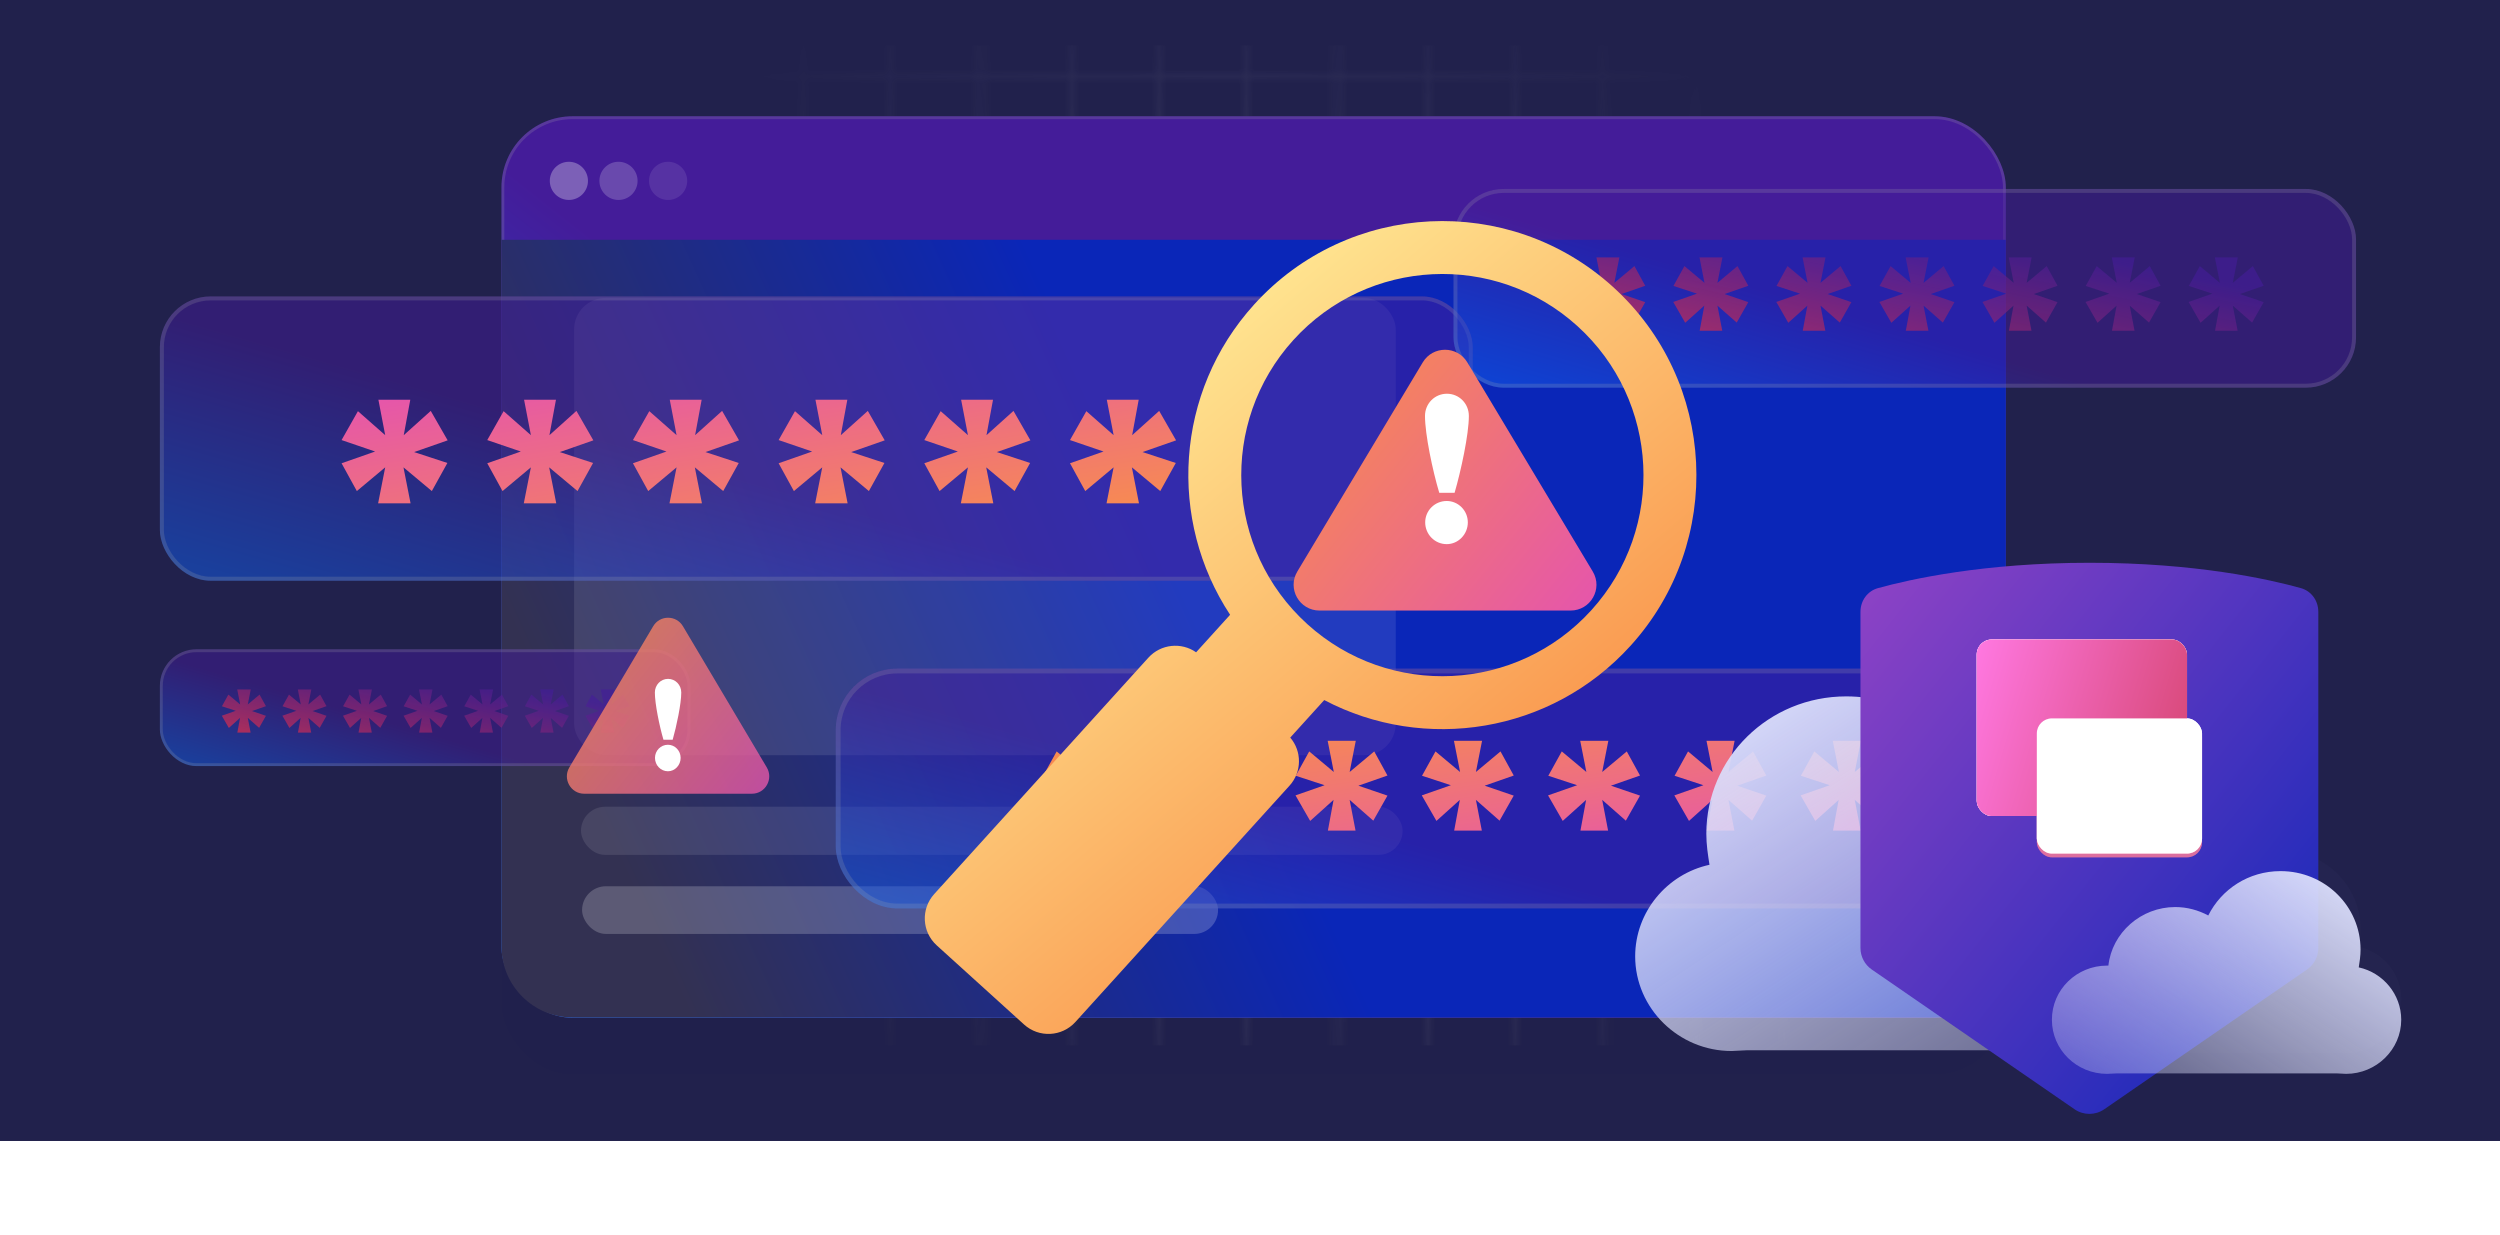 <svg width="344" height="170" viewBox="0 0 344 170" fill="none" xmlns="http://www.w3.org/2000/svg">
<rect width="344" height="157" fill="#21214C"/>
<g opacity="0.2">
<mask id="mask0_3977_53802" style="mask-type:alpha" maskUnits="userSpaceOnUse" x="-1" y="-1" width="321" height="159">
<rect width="12.269" height="10.467" stroke="white" stroke-width="0.433"/>
<rect x="12.269" width="12.269" height="10.467" stroke="white" stroke-width="0.433"/>
<rect x="24.539" width="12.269" height="10.467" stroke="white" stroke-width="0.433"/>
<rect x="36.808" width="12.269" height="10.467" stroke="white" stroke-width="0.433"/>
<rect x="49.077" width="12.269" height="10.467" stroke="white" stroke-width="0.433"/>
<rect x="61.346" width="12.269" height="10.467" stroke="white" stroke-width="0.433"/>
<rect x="73.615" width="12.269" height="10.467" stroke="white" stroke-width="0.433"/>
<rect x="85.885" width="12.269" height="10.467" stroke="white" stroke-width="0.433"/>
<rect x="98.154" width="12.269" height="10.467" stroke="white" stroke-width="0.433"/>
<rect x="110.423" width="12.269" height="10.467" stroke="white" stroke-width="0.433"/>
<rect x="122.692" width="12.269" height="10.467" stroke="white" stroke-width="0.433"/>
<rect x="134.961" width="12.269" height="10.467" stroke="white" stroke-width="0.433"/>
<rect x="147.231" width="12.269" height="10.467" stroke="white" stroke-width="0.433"/>
<rect x="159.5" width="12.269" height="10.467" stroke="white" stroke-width="0.433"/>
<rect x="171.769" width="12.269" height="10.467" stroke="white" stroke-width="0.433"/>
<rect x="184.039" width="12.269" height="10.467" stroke="white" stroke-width="0.433"/>
<rect x="196.308" width="12.269" height="10.467" stroke="white" stroke-width="0.433"/>
<rect x="208.577" width="12.269" height="10.467" stroke="white" stroke-width="0.433"/>
<rect x="220.846" width="12.269" height="10.467" stroke="white" stroke-width="0.433"/>
<rect x="233.115" width="12.269" height="10.467" stroke="white" stroke-width="0.433"/>
<rect x="245.385" width="12.269" height="10.467" stroke="white" stroke-width="0.433"/>
<rect x="257.654" width="12.269" height="10.467" stroke="white" stroke-width="0.433"/>
<rect x="269.923" width="12.269" height="10.467" stroke="white" stroke-width="0.433"/>
<rect x="282.192" width="12.269" height="10.467" stroke="white" stroke-width="0.433"/>
<rect x="294.461" width="12.269" height="10.467" stroke="white" stroke-width="0.433"/>
<rect x="306.731" width="12.269" height="10.467" stroke="white" stroke-width="0.433"/>
<rect y="10.467" width="12.269" height="10.467" stroke="white" stroke-width="0.433"/>
<rect x="12.269" y="10.467" width="12.269" height="10.467" stroke="white" stroke-width="0.433"/>
<rect x="24.539" y="10.467" width="12.269" height="10.467" stroke="white" stroke-width="0.433"/>
<rect x="36.808" y="10.467" width="12.269" height="10.467" stroke="white" stroke-width="0.433"/>
<rect x="49.077" y="10.467" width="12.269" height="10.467" stroke="white" stroke-width="0.433"/>
<rect x="61.346" y="10.467" width="12.269" height="10.467" stroke="white" stroke-width="0.433"/>
<rect x="73.615" y="10.467" width="12.269" height="10.467" stroke="white" stroke-width="0.433"/>
<rect x="85.885" y="10.467" width="12.269" height="10.467" stroke="white" stroke-width="0.433"/>
<rect x="98.154" y="10.467" width="12.269" height="10.467" stroke="white" stroke-width="0.433"/>
<rect x="110.423" y="10.467" width="12.269" height="10.467" stroke="white" stroke-width="0.433"/>
<rect x="122.692" y="10.467" width="12.269" height="10.467" stroke="white" stroke-width="0.433"/>
<rect x="134.961" y="10.467" width="12.269" height="10.467" stroke="white" stroke-width="0.433"/>
<rect x="147.231" y="10.467" width="12.269" height="10.467" stroke="white" stroke-width="0.433"/>
<rect x="159.5" y="10.467" width="12.269" height="10.467" stroke="white" stroke-width="0.433"/>
<rect x="171.769" y="10.467" width="12.269" height="10.467" stroke="white" stroke-width="0.433"/>
<rect x="184.039" y="10.467" width="12.269" height="10.467" stroke="white" stroke-width="0.433"/>
<rect x="196.308" y="10.467" width="12.269" height="10.467" stroke="white" stroke-width="0.433"/>
<rect x="208.577" y="10.467" width="12.269" height="10.467" stroke="white" stroke-width="0.433"/>
<rect x="220.846" y="10.467" width="12.269" height="10.467" stroke="white" stroke-width="0.433"/>
<rect x="233.115" y="10.467" width="12.269" height="10.467" stroke="white" stroke-width="0.433"/>
<rect x="245.385" y="10.467" width="12.269" height="10.467" stroke="white" stroke-width="0.433"/>
<rect x="257.654" y="10.467" width="12.269" height="10.467" stroke="white" stroke-width="0.433"/>
<rect x="269.923" y="10.467" width="12.269" height="10.467" stroke="white" stroke-width="0.433"/>
<rect x="282.192" y="10.467" width="12.269" height="10.467" stroke="white" stroke-width="0.433"/>
<rect x="294.461" y="10.467" width="12.269" height="10.467" stroke="white" stroke-width="0.433"/>
<rect x="306.731" y="10.467" width="12.269" height="10.467" stroke="white" stroke-width="0.433"/>
<rect y="20.933" width="12.269" height="10.467" stroke="white" stroke-width="0.433"/>
<rect x="12.269" y="20.933" width="12.269" height="10.467" stroke="white" stroke-width="0.433"/>
<rect x="24.539" y="20.933" width="12.269" height="10.467" stroke="white" stroke-width="0.433"/>
<rect x="36.808" y="20.933" width="12.269" height="10.467" stroke="white" stroke-width="0.433"/>
<rect x="49.077" y="20.933" width="12.269" height="10.467" stroke="white" stroke-width="0.433"/>
<rect x="61.346" y="20.933" width="12.269" height="10.467" stroke="white" stroke-width="0.433"/>
<rect x="73.615" y="20.933" width="12.269" height="10.467" stroke="white" stroke-width="0.433"/>
<rect x="85.885" y="20.933" width="12.269" height="10.467" stroke="white" stroke-width="0.433"/>
<rect x="98.154" y="20.933" width="12.269" height="10.467" stroke="white" stroke-width="0.433"/>
<rect x="110.423" y="20.933" width="12.269" height="10.467" stroke="white" stroke-width="0.433"/>
<rect x="122.692" y="20.933" width="12.269" height="10.467" stroke="white" stroke-width="0.433"/>
<rect x="134.961" y="20.933" width="12.269" height="10.467" stroke="white" stroke-width="0.433"/>
<rect x="147.231" y="20.933" width="12.269" height="10.467" stroke="white" stroke-width="0.433"/>
<rect x="159.5" y="20.933" width="12.269" height="10.467" stroke="white" stroke-width="0.433"/>
<rect x="171.769" y="20.933" width="12.269" height="10.467" stroke="white" stroke-width="0.433"/>
<rect x="184.039" y="20.933" width="12.269" height="10.467" stroke="white" stroke-width="0.433"/>
<rect x="196.308" y="20.933" width="12.269" height="10.467" stroke="white" stroke-width="0.433"/>
<rect x="208.577" y="20.933" width="12.269" height="10.467" stroke="white" stroke-width="0.433"/>
<rect x="220.846" y="20.933" width="12.269" height="10.467" stroke="white" stroke-width="0.433"/>
<rect x="233.115" y="20.933" width="12.269" height="10.467" stroke="white" stroke-width="0.433"/>
<rect x="245.385" y="20.933" width="12.269" height="10.467" stroke="white" stroke-width="0.433"/>
<rect x="257.654" y="20.933" width="12.269" height="10.467" stroke="white" stroke-width="0.433"/>
<rect x="269.923" y="20.933" width="12.269" height="10.467" stroke="white" stroke-width="0.433"/>
<rect x="282.192" y="20.933" width="12.269" height="10.467" stroke="white" stroke-width="0.433"/>
<rect x="294.461" y="20.933" width="12.269" height="10.467" stroke="white" stroke-width="0.433"/>
<rect x="306.731" y="20.933" width="12.269" height="10.467" stroke="white" stroke-width="0.433"/>
<rect y="31.4" width="12.269" height="10.467" stroke="white" stroke-width="0.433"/>
<rect x="12.269" y="31.4" width="12.269" height="10.467" stroke="white" stroke-width="0.433"/>
<rect x="24.539" y="31.4" width="12.269" height="10.467" stroke="white" stroke-width="0.433"/>
<rect x="36.808" y="31.4" width="12.269" height="10.467" stroke="white" stroke-width="0.433"/>
<rect x="49.077" y="31.4" width="12.269" height="10.467" stroke="white" stroke-width="0.433"/>
<rect x="61.346" y="31.4" width="12.269" height="10.467" stroke="white" stroke-width="0.433"/>
<rect x="73.615" y="31.4" width="12.269" height="10.467" stroke="white" stroke-width="0.433"/>
<rect x="85.885" y="31.4" width="12.269" height="10.467" stroke="white" stroke-width="0.433"/>
<rect x="98.154" y="31.4" width="12.269" height="10.467" stroke="white" stroke-width="0.433"/>
<rect x="110.423" y="31.4" width="12.269" height="10.467" stroke="white" stroke-width="0.433"/>
<rect x="122.692" y="31.4" width="12.269" height="10.467" stroke="white" stroke-width="0.433"/>
<rect x="134.961" y="31.4" width="12.269" height="10.467" stroke="white" stroke-width="0.433"/>
<rect x="147.231" y="31.4" width="12.269" height="10.467" stroke="white" stroke-width="0.433"/>
<rect x="159.5" y="31.4" width="12.269" height="10.467" stroke="white" stroke-width="0.433"/>
<rect x="171.769" y="31.4" width="12.269" height="10.467" stroke="white" stroke-width="0.433"/>
<rect x="184.039" y="31.4" width="12.269" height="10.467" stroke="white" stroke-width="0.433"/>
<rect x="196.308" y="31.4" width="12.269" height="10.467" stroke="white" stroke-width="0.433"/>
<rect x="208.577" y="31.4" width="12.269" height="10.467" stroke="white" stroke-width="0.433"/>
<rect x="220.846" y="31.4" width="12.269" height="10.467" stroke="white" stroke-width="0.433"/>
<rect x="233.115" y="31.4" width="12.269" height="10.467" stroke="white" stroke-width="0.433"/>
<rect x="245.385" y="31.4" width="12.269" height="10.467" stroke="white" stroke-width="0.433"/>
<rect x="257.654" y="31.4" width="12.269" height="10.467" stroke="white" stroke-width="0.433"/>
<rect x="269.923" y="31.4" width="12.269" height="10.467" stroke="white" stroke-width="0.433"/>
<rect x="282.192" y="31.4" width="12.269" height="10.467" stroke="white" stroke-width="0.433"/>
<rect x="294.461" y="31.4" width="12.269" height="10.467" stroke="white" stroke-width="0.433"/>
<rect x="306.731" y="31.4" width="12.269" height="10.467" stroke="white" stroke-width="0.433"/>
<rect y="41.867" width="12.269" height="10.467" stroke="white" stroke-width="0.433"/>
<rect x="12.269" y="41.867" width="12.269" height="10.467" stroke="white" stroke-width="0.433"/>
<rect x="24.539" y="41.867" width="12.269" height="10.467" stroke="white" stroke-width="0.433"/>
<rect x="36.808" y="41.867" width="12.269" height="10.467" stroke="white" stroke-width="0.433"/>
<rect x="49.077" y="41.867" width="12.269" height="10.467" stroke="white" stroke-width="0.433"/>
<rect x="61.346" y="41.867" width="12.269" height="10.467" stroke="white" stroke-width="0.433"/>
<rect x="73.615" y="41.867" width="12.269" height="10.467" stroke="white" stroke-width="0.433"/>
<rect x="85.885" y="41.867" width="12.269" height="10.467" stroke="white" stroke-width="0.433"/>
<rect x="98.154" y="41.867" width="12.269" height="10.467" stroke="white" stroke-width="0.433"/>
<rect x="110.423" y="41.867" width="12.269" height="10.467" stroke="white" stroke-width="0.433"/>
<rect x="122.692" y="41.867" width="12.269" height="10.467" stroke="white" stroke-width="0.433"/>
<rect x="134.961" y="41.867" width="12.269" height="10.467" stroke="white" stroke-width="0.433"/>
<rect x="147.231" y="41.867" width="12.269" height="10.467" stroke="white" stroke-width="0.433"/>
<rect x="159.5" y="41.867" width="12.269" height="10.467" stroke="white" stroke-width="0.433"/>
<rect x="171.769" y="41.867" width="12.269" height="10.467" stroke="white" stroke-width="0.433"/>
<rect x="184.039" y="41.867" width="12.269" height="10.467" stroke="white" stroke-width="0.433"/>
<rect x="196.308" y="41.867" width="12.269" height="10.467" stroke="white" stroke-width="0.433"/>
<rect x="208.577" y="41.867" width="12.269" height="10.467" stroke="white" stroke-width="0.433"/>
<rect x="220.846" y="41.867" width="12.269" height="10.467" stroke="white" stroke-width="0.433"/>
<rect x="233.115" y="41.867" width="12.269" height="10.467" stroke="white" stroke-width="0.433"/>
<rect x="245.385" y="41.867" width="12.269" height="10.467" stroke="white" stroke-width="0.433"/>
<rect x="257.654" y="41.867" width="12.269" height="10.467" stroke="white" stroke-width="0.433"/>
<rect x="269.923" y="41.867" width="12.269" height="10.467" stroke="white" stroke-width="0.433"/>
<rect x="282.192" y="41.867" width="12.269" height="10.467" stroke="white" stroke-width="0.433"/>
<rect x="294.461" y="41.867" width="12.269" height="10.467" stroke="white" stroke-width="0.433"/>
<rect x="306.731" y="41.867" width="12.269" height="10.467" stroke="white" stroke-width="0.433"/>
<rect y="52.333" width="12.269" height="10.467" stroke="white" stroke-width="0.433"/>
<rect x="12.269" y="52.333" width="12.269" height="10.467" stroke="white" stroke-width="0.433"/>
<rect x="24.539" y="52.333" width="12.269" height="10.467" stroke="white" stroke-width="0.433"/>
<rect x="36.808" y="52.333" width="12.269" height="10.467" stroke="white" stroke-width="0.433"/>
<rect x="49.077" y="52.333" width="12.269" height="10.467" stroke="white" stroke-width="0.433"/>
<rect x="61.346" y="52.333" width="12.269" height="10.467" stroke="white" stroke-width="0.433"/>
<rect x="73.615" y="52.333" width="12.269" height="10.467" stroke="white" stroke-width="0.433"/>
<rect x="85.885" y="52.333" width="12.269" height="10.467" stroke="white" stroke-width="0.433"/>
<rect x="98.154" y="52.333" width="12.269" height="10.467" stroke="white" stroke-width="0.433"/>
<rect x="110.423" y="52.333" width="12.269" height="10.467" stroke="white" stroke-width="0.433"/>
<rect x="122.692" y="52.333" width="12.269" height="10.467" stroke="white" stroke-width="0.433"/>
<rect x="134.961" y="52.333" width="12.269" height="10.467" stroke="white" stroke-width="0.433"/>
<rect x="147.231" y="52.333" width="12.269" height="10.467" stroke="white" stroke-width="0.433"/>
<rect x="159.5" y="52.333" width="12.269" height="10.467" stroke="white" stroke-width="0.433"/>
<rect x="171.769" y="52.333" width="12.269" height="10.467" stroke="white" stroke-width="0.433"/>
<rect x="184.039" y="52.333" width="12.269" height="10.467" stroke="white" stroke-width="0.433"/>
<rect x="196.308" y="52.333" width="12.269" height="10.467" stroke="white" stroke-width="0.433"/>
<rect x="208.577" y="52.333" width="12.269" height="10.467" stroke="white" stroke-width="0.433"/>
<rect x="220.846" y="52.333" width="12.269" height="10.467" stroke="white" stroke-width="0.433"/>
<rect x="233.115" y="52.333" width="12.269" height="10.467" stroke="white" stroke-width="0.433"/>
<rect x="245.385" y="52.333" width="12.269" height="10.467" stroke="white" stroke-width="0.433"/>
<rect x="257.654" y="52.333" width="12.269" height="10.467" stroke="white" stroke-width="0.433"/>
<rect x="269.923" y="52.333" width="12.269" height="10.467" stroke="white" stroke-width="0.433"/>
<rect x="282.192" y="52.333" width="12.269" height="10.467" stroke="white" stroke-width="0.433"/>
<rect x="294.461" y="52.333" width="12.269" height="10.467" stroke="white" stroke-width="0.433"/>
<rect x="306.731" y="52.333" width="12.269" height="10.467" stroke="white" stroke-width="0.433"/>
<rect y="62.8" width="12.269" height="10.467" stroke="white" stroke-width="0.433"/>
<rect x="12.269" y="62.8" width="12.269" height="10.467" stroke="white" stroke-width="0.433"/>
<rect x="24.539" y="62.8" width="12.269" height="10.467" stroke="white" stroke-width="0.433"/>
<rect x="36.808" y="62.8" width="12.269" height="10.467" stroke="white" stroke-width="0.433"/>
<rect x="49.077" y="62.8" width="12.269" height="10.467" stroke="white" stroke-width="0.433"/>
<rect x="61.346" y="62.8" width="12.269" height="10.467" stroke="white" stroke-width="0.433"/>
<rect x="73.615" y="62.8" width="12.269" height="10.467" stroke="white" stroke-width="0.433"/>
<rect x="85.885" y="62.8" width="12.269" height="10.467" stroke="white" stroke-width="0.433"/>
<rect x="98.154" y="62.8" width="12.269" height="10.467" stroke="white" stroke-width="0.433"/>
<rect x="110.423" y="62.8" width="12.269" height="10.467" stroke="white" stroke-width="0.433"/>
<rect x="122.692" y="62.8" width="12.269" height="10.467" stroke="white" stroke-width="0.433"/>
<rect x="134.961" y="62.8" width="12.269" height="10.467" stroke="white" stroke-width="0.433"/>
<rect x="147.231" y="62.8" width="12.269" height="10.467" stroke="white" stroke-width="0.433"/>
<rect x="159.5" y="62.8" width="12.269" height="10.467" stroke="white" stroke-width="0.433"/>
<rect x="171.769" y="62.8" width="12.269" height="10.467" stroke="white" stroke-width="0.433"/>
<rect x="184.039" y="62.8" width="12.269" height="10.467" stroke="white" stroke-width="0.433"/>
<rect x="196.308" y="62.8" width="12.269" height="10.467" stroke="white" stroke-width="0.433"/>
<rect x="208.577" y="62.8" width="12.269" height="10.467" stroke="white" stroke-width="0.433"/>
<rect x="220.846" y="62.8" width="12.269" height="10.467" stroke="white" stroke-width="0.433"/>
<rect x="233.115" y="62.8" width="12.269" height="10.467" stroke="white" stroke-width="0.433"/>
<rect x="245.385" y="62.8" width="12.269" height="10.467" stroke="white" stroke-width="0.433"/>
<rect x="257.654" y="62.8" width="12.269" height="10.467" stroke="white" stroke-width="0.433"/>
<rect x="269.923" y="62.8" width="12.269" height="10.467" stroke="white" stroke-width="0.433"/>
<rect x="282.192" y="62.8" width="12.269" height="10.467" stroke="white" stroke-width="0.433"/>
<rect x="294.461" y="62.8" width="12.269" height="10.467" stroke="white" stroke-width="0.433"/>
<rect x="306.731" y="62.8" width="12.269" height="10.467" stroke="white" stroke-width="0.433"/>
<rect y="73.267" width="12.269" height="10.467" stroke="white" stroke-width="0.433"/>
<rect x="12.269" y="73.267" width="12.269" height="10.467" stroke="white" stroke-width="0.433"/>
<rect x="24.539" y="73.267" width="12.269" height="10.467" stroke="white" stroke-width="0.433"/>
<rect x="36.808" y="73.267" width="12.269" height="10.467" stroke="white" stroke-width="0.433"/>
<rect x="49.077" y="73.267" width="12.269" height="10.467" stroke="white" stroke-width="0.433"/>
<rect x="61.346" y="73.267" width="12.269" height="10.467" stroke="white" stroke-width="0.433"/>
<rect x="73.615" y="73.267" width="12.269" height="10.467" stroke="white" stroke-width="0.433"/>
<rect x="85.885" y="73.267" width="12.269" height="10.467" stroke="white" stroke-width="0.433"/>
<rect x="98.154" y="73.267" width="12.269" height="10.467" stroke="white" stroke-width="0.433"/>
<rect x="110.423" y="73.267" width="12.269" height="10.467" stroke="white" stroke-width="0.433"/>
<rect x="122.692" y="73.267" width="12.269" height="10.467" stroke="white" stroke-width="0.433"/>
<rect x="134.961" y="73.267" width="12.269" height="10.467" stroke="white" stroke-width="0.433"/>
<rect x="147.231" y="73.267" width="12.269" height="10.467" stroke="white" stroke-width="0.433"/>
<rect x="159.5" y="73.267" width="12.269" height="10.467" stroke="white" stroke-width="0.433"/>
<rect x="171.769" y="73.267" width="12.269" height="10.467" stroke="white" stroke-width="0.433"/>
<rect x="184.039" y="73.267" width="12.269" height="10.467" stroke="white" stroke-width="0.433"/>
<rect x="196.308" y="73.267" width="12.269" height="10.467" stroke="white" stroke-width="0.433"/>
<rect x="208.577" y="73.267" width="12.269" height="10.467" stroke="white" stroke-width="0.433"/>
<rect x="220.846" y="73.267" width="12.269" height="10.467" stroke="white" stroke-width="0.433"/>
<rect x="233.115" y="73.267" width="12.269" height="10.467" stroke="white" stroke-width="0.433"/>
<rect x="245.385" y="73.267" width="12.269" height="10.467" stroke="white" stroke-width="0.433"/>
<rect x="257.654" y="73.267" width="12.269" height="10.467" stroke="white" stroke-width="0.433"/>
<rect x="269.923" y="73.267" width="12.269" height="10.467" stroke="white" stroke-width="0.433"/>
<rect x="282.192" y="73.267" width="12.269" height="10.467" stroke="white" stroke-width="0.433"/>
<rect x="294.461" y="73.267" width="12.269" height="10.467" stroke="white" stroke-width="0.433"/>
<rect x="306.731" y="73.267" width="12.269" height="10.467" stroke="white" stroke-width="0.433"/>
<rect y="83.733" width="12.269" height="10.467" stroke="white" stroke-width="0.433"/>
<rect x="12.269" y="83.733" width="12.269" height="10.467" stroke="white" stroke-width="0.433"/>
<rect x="24.539" y="83.733" width="12.269" height="10.467" stroke="white" stroke-width="0.433"/>
<rect x="36.808" y="83.733" width="12.269" height="10.467" stroke="white" stroke-width="0.433"/>
<rect x="49.077" y="83.733" width="12.269" height="10.467" stroke="white" stroke-width="0.433"/>
<rect x="61.346" y="83.733" width="12.269" height="10.467" stroke="white" stroke-width="0.433"/>
<rect x="73.615" y="83.733" width="12.269" height="10.467" stroke="white" stroke-width="0.433"/>
<rect x="85.885" y="83.733" width="12.269" height="10.467" stroke="white" stroke-width="0.433"/>
<rect x="98.154" y="83.733" width="12.269" height="10.467" stroke="white" stroke-width="0.433"/>
<rect x="110.423" y="83.733" width="12.269" height="10.467" stroke="white" stroke-width="0.433"/>
<rect x="122.692" y="83.733" width="12.269" height="10.467" stroke="white" stroke-width="0.433"/>
<rect x="134.961" y="83.733" width="12.269" height="10.467" stroke="white" stroke-width="0.433"/>
<rect x="147.231" y="83.733" width="12.269" height="10.467" stroke="white" stroke-width="0.433"/>
<rect x="159.5" y="83.733" width="12.269" height="10.467" stroke="white" stroke-width="0.433"/>
<rect x="171.769" y="83.733" width="12.269" height="10.467" stroke="white" stroke-width="0.433"/>
<rect x="184.039" y="83.733" width="12.269" height="10.467" stroke="white" stroke-width="0.433"/>
<rect x="196.308" y="83.733" width="12.269" height="10.467" stroke="white" stroke-width="0.433"/>
<rect x="208.577" y="83.733" width="12.269" height="10.467" stroke="white" stroke-width="0.433"/>
<rect x="220.846" y="83.733" width="12.269" height="10.467" stroke="white" stroke-width="0.433"/>
<rect x="233.115" y="83.733" width="12.269" height="10.467" stroke="white" stroke-width="0.433"/>
<rect x="245.385" y="83.733" width="12.269" height="10.467" stroke="white" stroke-width="0.433"/>
<rect x="257.654" y="83.733" width="12.269" height="10.467" stroke="white" stroke-width="0.433"/>
<rect x="269.923" y="83.733" width="12.269" height="10.467" stroke="white" stroke-width="0.433"/>
<rect x="282.192" y="83.733" width="12.269" height="10.467" stroke="white" stroke-width="0.433"/>
<rect x="294.461" y="83.733" width="12.269" height="10.467" stroke="white" stroke-width="0.433"/>
<rect x="306.731" y="83.733" width="12.269" height="10.467" stroke="white" stroke-width="0.433"/>
<rect y="94.2" width="12.269" height="10.467" stroke="white" stroke-width="0.433"/>
<rect x="12.269" y="94.2" width="12.269" height="10.467" stroke="white" stroke-width="0.433"/>
<rect x="24.539" y="94.2" width="12.269" height="10.467" stroke="white" stroke-width="0.433"/>
<rect x="36.808" y="94.2" width="12.269" height="10.467" stroke="white" stroke-width="0.433"/>
<rect x="49.077" y="94.2" width="12.269" height="10.467" stroke="white" stroke-width="0.433"/>
<rect x="61.346" y="94.2" width="12.269" height="10.467" stroke="white" stroke-width="0.433"/>
<rect x="73.615" y="94.2" width="12.269" height="10.467" stroke="white" stroke-width="0.433"/>
<rect x="85.885" y="94.2" width="12.269" height="10.467" stroke="white" stroke-width="0.433"/>
<rect x="98.154" y="94.2" width="12.269" height="10.467" stroke="white" stroke-width="0.433"/>
<rect x="110.423" y="94.2" width="12.269" height="10.467" stroke="white" stroke-width="0.433"/>
<rect x="122.692" y="94.2" width="12.269" height="10.467" stroke="white" stroke-width="0.433"/>
<rect x="134.961" y="94.2" width="12.269" height="10.467" stroke="white" stroke-width="0.433"/>
<rect x="147.231" y="94.2" width="12.269" height="10.467" stroke="white" stroke-width="0.433"/>
<rect x="159.5" y="94.2" width="12.269" height="10.467" stroke="white" stroke-width="0.433"/>
<rect x="171.769" y="94.2" width="12.269" height="10.467" stroke="white" stroke-width="0.433"/>
<rect x="184.039" y="94.2" width="12.269" height="10.467" stroke="white" stroke-width="0.433"/>
<rect x="196.308" y="94.2" width="12.269" height="10.467" stroke="white" stroke-width="0.433"/>
<rect x="208.577" y="94.2" width="12.269" height="10.467" stroke="white" stroke-width="0.433"/>
<rect x="220.846" y="94.2" width="12.269" height="10.467" stroke="white" stroke-width="0.433"/>
<rect x="233.115" y="94.2" width="12.269" height="10.467" stroke="white" stroke-width="0.433"/>
<rect x="245.385" y="94.2" width="12.269" height="10.467" stroke="white" stroke-width="0.433"/>
<rect x="257.654" y="94.2" width="12.269" height="10.467" stroke="white" stroke-width="0.433"/>
<rect x="269.923" y="94.2" width="12.269" height="10.467" stroke="white" stroke-width="0.433"/>
<rect x="282.192" y="94.2" width="12.269" height="10.467" stroke="white" stroke-width="0.433"/>
<rect x="294.461" y="94.2" width="12.269" height="10.467" stroke="white" stroke-width="0.433"/>
<rect x="306.731" y="94.2" width="12.269" height="10.467" stroke="white" stroke-width="0.433"/>
<rect y="104.667" width="12.269" height="10.467" stroke="white" stroke-width="0.433"/>
<rect x="12.269" y="104.667" width="12.269" height="10.467" stroke="white" stroke-width="0.433"/>
<rect x="24.539" y="104.667" width="12.269" height="10.467" stroke="white" stroke-width="0.433"/>
<rect x="36.808" y="104.667" width="12.269" height="10.467" stroke="white" stroke-width="0.433"/>
<rect x="49.077" y="104.667" width="12.269" height="10.467" stroke="white" stroke-width="0.433"/>
<rect x="61.346" y="104.667" width="12.269" height="10.467" stroke="white" stroke-width="0.433"/>
<rect x="73.615" y="104.667" width="12.269" height="10.467" stroke="white" stroke-width="0.433"/>
<rect x="85.885" y="104.667" width="12.269" height="10.467" stroke="white" stroke-width="0.433"/>
<rect x="98.154" y="104.667" width="12.269" height="10.467" stroke="white" stroke-width="0.433"/>
<rect x="110.423" y="104.667" width="12.269" height="10.467" stroke="white" stroke-width="0.433"/>
<rect x="122.692" y="104.667" width="12.269" height="10.467" stroke="white" stroke-width="0.433"/>
<rect x="134.961" y="104.667" width="12.269" height="10.467" stroke="white" stroke-width="0.433"/>
<rect x="147.231" y="104.667" width="12.269" height="10.467" stroke="white" stroke-width="0.433"/>
<rect x="159.5" y="104.667" width="12.269" height="10.467" stroke="white" stroke-width="0.433"/>
<rect x="171.769" y="104.667" width="12.269" height="10.467" stroke="white" stroke-width="0.433"/>
<rect x="184.039" y="104.667" width="12.269" height="10.467" stroke="white" stroke-width="0.433"/>
<rect x="196.308" y="104.667" width="12.269" height="10.467" stroke="white" stroke-width="0.433"/>
<rect x="208.577" y="104.667" width="12.269" height="10.467" stroke="white" stroke-width="0.433"/>
<rect x="220.846" y="104.667" width="12.269" height="10.467" stroke="white" stroke-width="0.433"/>
<rect x="233.115" y="104.667" width="12.269" height="10.467" stroke="white" stroke-width="0.433"/>
<rect x="245.385" y="104.667" width="12.269" height="10.467" stroke="white" stroke-width="0.433"/>
<rect x="257.654" y="104.667" width="12.269" height="10.467" stroke="white" stroke-width="0.433"/>
<rect x="269.923" y="104.667" width="12.269" height="10.467" stroke="white" stroke-width="0.433"/>
<rect x="282.192" y="104.667" width="12.269" height="10.467" stroke="white" stroke-width="0.433"/>
<rect x="294.461" y="104.667" width="12.269" height="10.467" stroke="white" stroke-width="0.433"/>
<rect x="306.731" y="104.667" width="12.269" height="10.467" stroke="white" stroke-width="0.433"/>
<rect y="115.133" width="12.269" height="10.467" stroke="white" stroke-width="0.433"/>
<rect x="12.269" y="115.133" width="12.269" height="10.467" stroke="white" stroke-width="0.433"/>
<rect x="24.539" y="115.133" width="12.269" height="10.467" stroke="white" stroke-width="0.433"/>
<rect x="36.808" y="115.133" width="12.269" height="10.467" stroke="white" stroke-width="0.433"/>
<rect x="49.077" y="115.133" width="12.269" height="10.467" stroke="white" stroke-width="0.433"/>
<rect x="61.346" y="115.133" width="12.269" height="10.467" stroke="white" stroke-width="0.433"/>
<rect x="73.615" y="115.133" width="12.269" height="10.467" stroke="white" stroke-width="0.433"/>
<rect x="85.885" y="115.133" width="12.269" height="10.467" stroke="white" stroke-width="0.433"/>
<rect x="98.154" y="115.133" width="12.269" height="10.467" stroke="white" stroke-width="0.433"/>
<rect x="110.423" y="115.133" width="12.269" height="10.467" stroke="white" stroke-width="0.433"/>
<rect x="122.692" y="115.133" width="12.269" height="10.467" stroke="white" stroke-width="0.433"/>
<rect x="134.961" y="115.133" width="12.269" height="10.467" stroke="white" stroke-width="0.433"/>
<rect x="147.231" y="115.133" width="12.269" height="10.467" stroke="white" stroke-width="0.433"/>
<rect x="159.5" y="115.133" width="12.269" height="10.467" stroke="white" stroke-width="0.433"/>
<rect x="171.769" y="115.133" width="12.269" height="10.467" stroke="white" stroke-width="0.433"/>
<rect x="184.039" y="115.133" width="12.269" height="10.467" stroke="white" stroke-width="0.433"/>
<rect x="196.308" y="115.133" width="12.269" height="10.467" stroke="white" stroke-width="0.433"/>
<rect x="208.577" y="115.133" width="12.269" height="10.467" stroke="white" stroke-width="0.433"/>
<rect x="220.846" y="115.133" width="12.269" height="10.467" stroke="white" stroke-width="0.433"/>
<rect x="233.115" y="115.133" width="12.269" height="10.467" stroke="white" stroke-width="0.433"/>
<rect x="245.385" y="115.133" width="12.269" height="10.467" stroke="white" stroke-width="0.433"/>
<rect x="257.654" y="115.133" width="12.269" height="10.467" stroke="white" stroke-width="0.433"/>
<rect x="269.923" y="115.133" width="12.269" height="10.467" stroke="white" stroke-width="0.433"/>
<rect x="282.192" y="115.133" width="12.269" height="10.467" stroke="white" stroke-width="0.433"/>
<rect x="294.461" y="115.133" width="12.269" height="10.467" stroke="white" stroke-width="0.433"/>
<rect x="306.731" y="115.133" width="12.269" height="10.467" stroke="white" stroke-width="0.433"/>
<rect y="125.6" width="12.269" height="10.467" stroke="white" stroke-width="0.433"/>
<rect x="12.269" y="125.6" width="12.269" height="10.467" stroke="white" stroke-width="0.433"/>
<rect x="24.539" y="125.6" width="12.269" height="10.467" stroke="white" stroke-width="0.433"/>
<rect x="36.808" y="125.6" width="12.269" height="10.467" stroke="white" stroke-width="0.433"/>
<rect x="49.077" y="125.6" width="12.269" height="10.467" stroke="white" stroke-width="0.433"/>
<rect x="61.346" y="125.6" width="12.269" height="10.467" stroke="white" stroke-width="0.433"/>
<rect x="73.615" y="125.6" width="12.269" height="10.467" stroke="white" stroke-width="0.433"/>
<rect x="85.885" y="125.6" width="12.269" height="10.467" stroke="white" stroke-width="0.433"/>
<rect x="98.154" y="125.6" width="12.269" height="10.467" stroke="white" stroke-width="0.433"/>
<rect x="110.423" y="125.6" width="12.269" height="10.467" stroke="white" stroke-width="0.433"/>
<rect x="122.692" y="125.6" width="12.269" height="10.467" stroke="white" stroke-width="0.433"/>
<rect x="134.961" y="125.6" width="12.269" height="10.467" stroke="white" stroke-width="0.433"/>
<rect x="147.231" y="125.6" width="12.269" height="10.467" stroke="white" stroke-width="0.433"/>
<rect x="159.5" y="125.6" width="12.269" height="10.467" stroke="white" stroke-width="0.433"/>
<rect x="171.769" y="125.6" width="12.269" height="10.467" stroke="white" stroke-width="0.433"/>
<rect x="184.039" y="125.6" width="12.269" height="10.467" stroke="white" stroke-width="0.433"/>
<rect x="196.308" y="125.6" width="12.269" height="10.467" stroke="white" stroke-width="0.433"/>
<rect x="208.577" y="125.6" width="12.269" height="10.467" stroke="white" stroke-width="0.433"/>
<rect x="220.846" y="125.6" width="12.269" height="10.467" stroke="white" stroke-width="0.433"/>
<rect x="233.115" y="125.6" width="12.269" height="10.467" stroke="white" stroke-width="0.433"/>
<rect x="245.385" y="125.6" width="12.269" height="10.467" stroke="white" stroke-width="0.433"/>
<rect x="257.654" y="125.6" width="12.269" height="10.467" stroke="white" stroke-width="0.433"/>
<rect x="269.923" y="125.6" width="12.269" height="10.467" stroke="white" stroke-width="0.433"/>
<rect x="282.192" y="125.6" width="12.269" height="10.467" stroke="white" stroke-width="0.433"/>
<rect x="294.461" y="125.6" width="12.269" height="10.467" stroke="white" stroke-width="0.433"/>
<rect x="306.731" y="125.6" width="12.269" height="10.467" stroke="white" stroke-width="0.433"/>
<rect y="136.067" width="12.269" height="10.467" stroke="white" stroke-width="0.433"/>
<rect x="12.269" y="136.067" width="12.269" height="10.467" stroke="white" stroke-width="0.433"/>
<rect x="24.539" y="136.067" width="12.269" height="10.467" stroke="white" stroke-width="0.433"/>
<rect x="36.808" y="136.067" width="12.269" height="10.467" stroke="white" stroke-width="0.433"/>
<rect x="49.077" y="136.067" width="12.269" height="10.467" stroke="white" stroke-width="0.433"/>
<rect x="61.346" y="136.067" width="12.269" height="10.467" stroke="white" stroke-width="0.433"/>
<rect x="73.615" y="136.067" width="12.269" height="10.467" stroke="white" stroke-width="0.433"/>
<rect x="85.885" y="136.067" width="12.269" height="10.467" stroke="white" stroke-width="0.433"/>
<rect x="98.154" y="136.067" width="12.269" height="10.467" stroke="white" stroke-width="0.433"/>
<rect x="110.423" y="136.067" width="12.269" height="10.467" stroke="white" stroke-width="0.433"/>
<rect x="122.692" y="136.067" width="12.269" height="10.467" stroke="white" stroke-width="0.433"/>
<rect x="134.961" y="136.067" width="12.269" height="10.467" stroke="white" stroke-width="0.433"/>
<rect x="147.231" y="136.067" width="12.269" height="10.467" stroke="white" stroke-width="0.433"/>
<rect x="159.5" y="136.067" width="12.269" height="10.467" stroke="white" stroke-width="0.433"/>
<rect x="171.769" y="136.067" width="12.269" height="10.467" stroke="white" stroke-width="0.433"/>
<rect x="184.039" y="136.067" width="12.269" height="10.467" stroke="white" stroke-width="0.433"/>
<rect x="196.308" y="136.067" width="12.269" height="10.467" stroke="white" stroke-width="0.433"/>
<rect x="208.577" y="136.067" width="12.269" height="10.467" stroke="white" stroke-width="0.433"/>
<rect x="220.846" y="136.067" width="12.269" height="10.467" stroke="white" stroke-width="0.433"/>
<rect x="233.115" y="136.067" width="12.269" height="10.467" stroke="white" stroke-width="0.433"/>
<rect x="245.385" y="136.067" width="12.269" height="10.467" stroke="white" stroke-width="0.433"/>
<rect x="257.654" y="136.067" width="12.269" height="10.467" stroke="white" stroke-width="0.433"/>
<rect x="269.923" y="136.067" width="12.269" height="10.467" stroke="white" stroke-width="0.433"/>
<rect x="282.192" y="136.067" width="12.269" height="10.467" stroke="white" stroke-width="0.433"/>
<rect x="294.461" y="136.067" width="12.269" height="10.467" stroke="white" stroke-width="0.433"/>
<rect x="306.731" y="136.067" width="12.269" height="10.467" stroke="white" stroke-width="0.433"/>
<rect y="146.533" width="12.269" height="10.467" stroke="white" stroke-width="0.433"/>
<rect x="12.269" y="146.533" width="12.269" height="10.467" stroke="white" stroke-width="0.433"/>
<rect x="24.539" y="146.533" width="12.269" height="10.467" stroke="white" stroke-width="0.433"/>
<rect x="36.808" y="146.533" width="12.269" height="10.467" stroke="white" stroke-width="0.433"/>
<rect x="49.077" y="146.533" width="12.269" height="10.467" stroke="white" stroke-width="0.433"/>
<rect x="61.346" y="146.533" width="12.269" height="10.467" stroke="white" stroke-width="0.433"/>
<rect x="73.615" y="146.533" width="12.269" height="10.467" stroke="white" stroke-width="0.433"/>
<rect x="85.885" y="146.533" width="12.269" height="10.467" stroke="white" stroke-width="0.433"/>
<rect x="98.154" y="146.533" width="12.269" height="10.467" stroke="white" stroke-width="0.433"/>
<rect x="110.423" y="146.533" width="12.269" height="10.467" stroke="white" stroke-width="0.433"/>
<rect x="122.692" y="146.533" width="12.269" height="10.467" stroke="white" stroke-width="0.433"/>
<rect x="134.961" y="146.533" width="12.269" height="10.467" stroke="white" stroke-width="0.433"/>
<rect x="147.231" y="146.533" width="12.269" height="10.467" stroke="white" stroke-width="0.433"/>
<rect x="159.5" y="146.533" width="12.269" height="10.467" stroke="white" stroke-width="0.433"/>
<rect x="171.769" y="146.533" width="12.269" height="10.467" stroke="white" stroke-width="0.433"/>
<rect x="184.039" y="146.533" width="12.269" height="10.467" stroke="white" stroke-width="0.433"/>
<rect x="196.308" y="146.533" width="12.269" height="10.467" stroke="white" stroke-width="0.433"/>
<rect x="208.577" y="146.533" width="12.269" height="10.467" stroke="white" stroke-width="0.433"/>
<rect x="220.846" y="146.533" width="12.269" height="10.467" stroke="white" stroke-width="0.433"/>
<rect x="233.115" y="146.533" width="12.269" height="10.467" stroke="white" stroke-width="0.433"/>
<rect x="245.385" y="146.533" width="12.269" height="10.467" stroke="white" stroke-width="0.433"/>
<rect x="257.654" y="146.533" width="12.269" height="10.467" stroke="white" stroke-width="0.433"/>
<rect x="269.923" y="146.533" width="12.269" height="10.467" stroke="white" stroke-width="0.433"/>
<rect x="282.192" y="146.533" width="12.269" height="10.467" stroke="white" stroke-width="0.433"/>
<rect x="294.461" y="146.533" width="12.269" height="10.467" stroke="white" stroke-width="0.433"/>
<rect x="306.731" y="146.533" width="12.269" height="10.467" stroke="white" stroke-width="0.433"/>
</mask>
<g mask="url(#mask0_3977_53802)">
<path d="M254.988 143.837H85.48C70.147 143.837 57.779 136.271 57.779 126.891V23.199C57.779 13.819 70.147 6.254 85.48 6.254H254.988C270.321 6.254 282.689 13.819 282.689 23.199V126.891C282.689 136.271 270.321 143.837 254.988 143.837Z" fill="url(#paint0_radial_3977_53802)"/>
</g>
</g>
<g filter="url(#filter0_d_3977_53802)">
<rect x="69" y="16" width="207" height="124.043" rx="9.783" fill="#21214C" fill-opacity="0.02"/>
</g>
<g filter="url(#filter1_b_3977_53802)">
<rect x="69" y="16" width="207" height="124.043" rx="9.783" fill="url(#paint1_linear_3977_53802)"/>
<rect x="69.196" y="16.196" width="206.609" height="123.652" rx="9.587" stroke="#ACADAD" stroke-opacity="0.2" stroke-width="0.391"/>
</g>
<g style="mix-blend-mode:multiply" filter="url(#filter2_b_3977_53802)">
<path d="M69 33H276V130.217C276 135.62 271.62 140 266.217 140H78.783C73.38 140 69 135.62 69 130.217V33Z" fill="url(#paint2_linear_3977_53802)"/>
</g>
<rect opacity="0.1" x="79" y="41" width="113.054" height="62.913" rx="4.324" fill="white"/>
<rect opacity="0.1" x="79.946" y="111.008" width="113.054" height="6.622" rx="3.311" fill="white"/>
<rect opacity="0.2" x="80.094" y="121.947" width="87.51" height="6.563" rx="3.282" fill="white"/>
<circle opacity="0.3" cx="78.278" cy="24.887" r="2.626" fill="white"/>
<circle opacity="0.2" cx="85.104" cy="24.887" r="2.626" fill="white"/>
<circle opacity="0.1" cx="91.931" cy="24.887" r="2.626" fill="white"/>
<g filter="url(#filter3_b_3977_53802)">
<rect x="22" y="40.785" width="180.651" height="39.122" rx="6.988" fill="url(#paint3_linear_3977_53802)" fill-opacity="0.5"/>
<rect x="22.273" y="41.059" width="180.104" height="38.575" rx="6.715" stroke="#ACADAD" stroke-opacity="0.2" stroke-width="0.547"/>
</g>
<path d="M149.331 67.571L147.23 63.744L151.845 62.13L147.23 60.554L149.481 56.576L153.234 59.879L152.296 55L156.686 55L155.786 59.879L159.501 56.539L161.828 60.592L157.212 62.205L161.79 63.706L159.651 67.571L155.748 64.307L156.724 69.26L152.258 69.26L153.234 64.307L149.331 67.571Z" fill="url(#paint4_linear_3977_53802)"/>
<path d="M129.285 67.571L127.184 63.744L131.8 62.13L127.184 60.554L129.435 56.576L133.188 59.879L132.25 55L136.64 55L135.74 59.879L139.455 56.539L141.782 60.592L137.166 62.205L141.744 63.706L139.605 67.571L135.702 64.307L136.678 69.26L132.212 69.26L133.188 64.307L129.285 67.571Z" fill="url(#paint5_linear_3977_53802)"/>
<path d="M109.239 67.571L107.138 63.744L111.754 62.13L107.138 60.554L109.389 56.576L113.142 59.879L112.204 55L116.594 55L115.694 59.879L119.409 56.539L121.736 60.592L117.12 62.205L121.698 63.706L119.559 67.571L115.656 64.307L116.632 69.26L112.166 69.26L113.142 64.307L109.239 67.571Z" fill="url(#paint6_linear_3977_53802)"/>
<path d="M89.193 67.571L87.092 63.744L91.708 62.13L87.092 60.554L89.343 56.576L93.096 59.879L92.158 55L96.549 55L95.648 59.879L99.363 56.539L101.69 60.592L97.074 62.205L101.652 63.706L99.513 67.571L95.61 64.307L96.586 69.26L92.12 69.26L93.096 64.307L89.193 67.571Z" fill="url(#paint7_linear_3977_53802)"/>
<path d="M69.147 67.571L67.046 63.744L71.662 62.13L67.046 60.554L69.297 56.576L73.05 59.879L72.112 55L76.502 55L75.602 59.879L79.317 56.539L81.644 60.592L77.028 62.205L81.606 63.706L79.467 67.571L75.564 64.307L76.54 69.26L72.074 69.26L73.05 64.307L69.147 67.571Z" fill="url(#paint8_linear_3977_53802)"/>
<path d="M49.101 67.571L47 63.744L51.616 62.13L47 60.554L49.251 56.576L53.004 59.879L52.066 55L56.456 55L55.556 59.879L59.271 56.539L61.598 60.592L56.982 62.205L61.56 63.706L59.421 67.571L55.518 64.307L56.494 69.26L52.028 69.26L53.004 64.307L49.101 67.571Z" fill="url(#paint9_linear_3977_53802)"/>
<g filter="url(#filter4_b_3977_53802)">
<rect x="115" y="92" width="156" height="33" rx="8.478" fill="url(#paint10_linear_3977_53802)" fill-opacity="0.5"/>
<rect x="115.332" y="92.332" width="155.337" height="32.337" rx="8.146" stroke="#ACADAD" stroke-opacity="0.2" stroke-width="0.663"/>
</g>
<path d="M154.342 103.395L156.164 106.713L152.163 108.111L156.164 109.478L154.212 112.925L150.96 110.063L151.773 114.292H147.967L148.748 110.063L145.527 112.958L143.511 109.445L147.512 108.046L143.543 106.745L145.397 103.395L148.78 106.225L147.934 101.931H151.805L150.96 106.225L154.342 103.395Z" fill="url(#paint11_linear_3977_53802)"/>
<path d="M171.718 103.395L173.54 106.713L169.539 108.111L173.54 109.478L171.588 112.925L168.335 110.063L169.148 114.292H165.343L166.123 110.063L162.903 112.958L160.886 109.445L164.887 108.046L160.919 106.745L162.773 103.395L166.156 106.225L165.31 101.931H169.181L168.335 106.225L171.718 103.395Z" fill="url(#paint12_linear_3977_53802)"/>
<path d="M189.094 103.395L190.915 106.713L186.914 108.111L190.915 109.478L188.964 112.925L185.711 110.063L186.524 114.292H182.718L183.499 110.063L180.279 112.958L178.262 109.445L182.263 108.046L178.294 106.745L180.149 103.395L183.531 106.225L182.686 101.931H186.556L185.711 106.225L189.094 103.395Z" fill="url(#paint13_linear_3977_53802)"/>
<path d="M206.469 103.395L208.291 106.713L204.29 108.111L208.291 109.478L206.339 112.925L203.086 110.063L203.9 114.292H200.094L200.874 110.063L197.654 112.958L195.638 109.445L199.638 108.046L195.67 106.745L197.524 103.395L200.907 106.225L200.061 101.931H203.932L203.086 106.225L206.469 103.395Z" fill="url(#paint14_linear_3977_53802)"/>
<path d="M223.845 103.395L225.666 106.713L221.665 108.111L225.666 109.478L223.715 112.925L220.462 110.063L221.275 114.292H217.469L218.25 110.063L215.03 112.958L213.013 109.445L217.014 108.046L213.046 106.745L214.9 103.395L218.283 106.225L217.437 101.931H221.308L220.462 106.225L223.845 103.395Z" fill="url(#paint15_linear_3977_53802)"/>
<path d="M241.22 103.395L243.042 106.713L239.041 108.111L243.042 109.478L241.09 112.925L237.838 110.063L238.651 114.292H234.845L235.626 110.063L232.405 112.958L230.389 109.445L234.39 108.046L230.421 106.745L232.275 103.395L235.658 106.225L234.812 101.931H238.683L237.838 106.225L241.22 103.395Z" fill="url(#paint16_linear_3977_53802)"/>
<path d="M258.596 103.395L260.418 106.713L256.417 108.111L260.418 109.478L258.466 112.925L255.213 110.063L256.026 114.292H252.221L253.001 110.063L249.781 112.958L247.764 109.445L251.765 108.046L247.797 106.745L249.651 103.395L253.034 106.225L252.188 101.931H256.059L255.213 106.225L258.596 103.395Z" fill="url(#paint17_linear_3977_53802)"/>
<g filter="url(#filter5_b_3977_53802)">
<rect x="200" y="26" width="124.189" height="27.344" rx="6.92" fill="url(#paint18_linear_3977_53802)" fill-opacity="0.5"/>
<rect x="200.271" y="26.271" width="123.647" height="26.803" rx="6.649" stroke="#ACADAD" stroke-opacity="0.2" stroke-width="0.542"/>
</g>
<path d="M224.897 36.611L226.383 39.319L223.118 40.46L226.383 41.575L224.79 44.39L222.135 42.053L222.799 45.505H219.693L220.33 42.053L217.701 44.416L216.055 41.549L219.321 40.407L216.082 39.345L217.595 36.611L220.356 38.92L219.666 35.416H222.826L222.135 38.92L224.897 36.611Z" fill="url(#paint19_linear_3977_53802)" fill-opacity="0.8"/>
<path d="M239.079 36.611L240.566 39.319L237.301 40.46L240.566 41.575L238.973 44.39L236.318 42.053L236.982 45.505H233.875L234.513 42.053L231.884 44.416L230.238 41.549L233.504 40.407L230.265 39.345L231.778 36.611L234.539 38.92L233.849 35.416H237.008L236.318 38.92L239.079 36.611Z" fill="url(#paint20_linear_3977_53802)" fill-opacity="0.8"/>
<path d="M253.262 36.611L254.749 39.319L251.483 40.46L254.749 41.575L253.156 44.39L250.501 42.053L251.165 45.505H248.058L248.696 42.053L246.067 44.416L244.421 41.549L247.687 40.407L244.447 39.345L245.961 36.611L248.722 38.92L248.032 35.416H251.191L250.501 38.92L253.262 36.611Z" fill="url(#paint21_linear_3977_53802)" fill-opacity="0.8"/>
<path d="M267.445 36.611L268.932 39.319L265.666 40.46L268.932 41.575L267.339 44.39L264.684 42.053L265.348 45.505H262.241L262.878 42.053L260.25 44.416L258.604 41.549L261.87 40.407L258.63 39.345L260.144 36.611L262.905 38.92L262.215 35.416H265.374L264.684 38.92L267.445 36.611Z" fill="url(#paint22_linear_3977_53802)" fill-opacity="0.8"/>
<path d="M281.628 36.611L283.115 39.319L279.849 40.46L283.115 41.575L281.522 44.39L278.867 42.053L279.531 45.505H276.424L277.061 42.053L274.433 44.416L272.787 41.549L276.052 40.407L272.813 39.345L274.327 36.611L277.088 38.92L276.398 35.416H279.557L278.867 38.92L281.628 36.611Z" fill="url(#paint23_linear_3977_53802)" fill-opacity="0.8"/>
<path d="M295.811 36.611L297.298 39.319L294.032 40.46L297.298 41.575L295.705 44.39L293.05 42.053L293.713 45.505H290.607L291.244 42.053L288.616 44.416L286.969 41.549L290.235 40.407L286.996 39.345L288.509 36.611L291.271 38.92L290.58 35.416H293.74L293.05 38.92L295.811 36.611Z" fill="url(#paint24_linear_3977_53802)" fill-opacity="0.8"/>
<path d="M309.994 36.611L311.481 39.319L308.215 40.46L311.481 41.575L309.888 44.39L307.232 42.053L307.896 45.505H304.79L305.427 42.053L302.798 44.416L301.152 41.549L304.418 40.407L301.179 39.345L302.692 36.611L305.454 38.92L304.763 35.416H307.923L307.232 38.92L309.994 36.611Z" fill="url(#paint25_linear_3977_53802)" fill-opacity="0.8"/>
<g filter="url(#filter6_b_3977_53802)">
<rect x="22" y="89.34" width="73" height="16.073" rx="5.039" fill="url(#paint26_linear_3977_53802)" fill-opacity="0.5"/>
<rect x="22.197" y="89.537" width="72.606" height="15.679" rx="4.842" stroke="#ACADAD" stroke-opacity="0.2" stroke-width="0.394"/>
</g>
<path d="M35.717 95.577L36.591 97.168L34.672 97.84L36.591 98.495L35.655 100.149L34.094 98.776L34.484 100.805H32.658L33.033 98.776L31.488 100.165L30.52 98.48L32.44 97.808L30.536 97.184L31.425 95.577L33.048 96.934L32.643 94.874H34.5L34.094 96.934L35.717 95.577Z" fill="url(#paint27_linear_3977_53802)" fill-opacity="0.8"/>
<path d="M44.054 95.577L44.928 97.168L43.008 97.84L44.928 98.495L43.992 100.149L42.431 98.776L42.821 100.805H40.995L41.37 98.776L39.825 100.165L38.857 98.48L40.777 97.808L38.873 97.184L39.762 95.577L41.385 96.934L40.98 94.874H42.837L42.431 96.934L44.054 95.577Z" fill="url(#paint28_linear_3977_53802)" fill-opacity="0.8"/>
<path d="M52.391 95.577L53.265 97.168L51.345 97.84L53.265 98.495L52.328 100.149L50.768 98.776L51.158 100.805H49.332L49.707 98.776L48.161 100.165L47.194 98.48L49.114 97.808L47.209 97.184L48.099 95.577L49.722 96.934L49.316 94.874H51.174L50.768 96.934L52.391 95.577Z" fill="url(#paint29_linear_3977_53802)" fill-opacity="0.8"/>
<path d="M60.728 95.577L61.602 97.168L59.682 97.84L61.602 98.495L60.665 100.149L59.105 98.776L59.495 100.805H57.669L58.044 98.776L56.498 100.165L55.531 98.48L57.45 97.808L55.546 97.184L56.436 95.577L58.059 96.934L57.653 94.874H59.511L59.105 96.934L60.728 95.577Z" fill="url(#paint30_linear_3977_53802)" fill-opacity="0.8"/>
<path d="M69.065 95.577L69.939 97.168L68.019 97.84L69.939 98.495L69.002 100.149L67.442 98.776L67.832 100.805H66.006L66.38 98.776L64.835 100.165L63.868 98.48L65.787 97.808L63.883 97.184L64.773 95.577L66.396 96.934L65.99 94.874H67.847L67.442 96.934L69.065 95.577Z" fill="url(#paint31_linear_3977_53802)" fill-opacity="0.8"/>
<path d="M77.402 95.577L78.276 97.168L76.356 97.84L78.276 98.495L77.339 100.149L75.779 98.776L76.169 100.805H74.343L74.717 98.776L73.172 100.165L72.205 98.48L74.124 97.808L72.22 97.184L73.11 95.577L74.733 96.934L74.327 94.874H76.184L75.779 96.934L77.402 95.577Z" fill="url(#paint32_linear_3977_53802)" fill-opacity="0.8"/>
<path d="M85.739 95.577L86.613 97.168L84.693 97.84L86.613 98.495L85.676 100.149L84.115 98.776L84.506 100.805H82.68L83.054 98.776L81.509 100.165L80.541 98.48L82.461 97.808L80.557 97.184L81.447 95.577L83.07 96.934L82.664 94.874H84.521L84.115 96.934L85.739 95.577Z" fill="url(#paint33_linear_3977_53802)" fill-opacity="0.8"/>
<g filter="url(#filter7_b_3977_53802)">
<path d="M289.928 130.044H290.114C290.612 125.527 294.592 121.987 299.318 121.987C300.934 121.987 302.489 122.414 303.857 123.147C305.66 119.545 309.391 117.042 313.806 117.042C319.9 117.042 324.813 121.865 324.813 127.847C324.813 128.701 324.688 129.495 324.564 130.289C327.922 131.021 330.409 134.012 330.409 137.491C330.409 141.581 326.989 144.939 322.823 144.939L321.579 144.878H291.234L289.928 144.939C285.762 144.939 282.342 141.642 282.342 137.491C282.342 133.341 285.762 130.044 289.928 130.044Z" fill="url(#paint34_linear_3977_53802)" fill-opacity="0.02"/>
</g>
<path d="M295.811 118.567H295.485C294.615 110.665 287.653 104.472 279.387 104.472C276.558 104.472 273.839 105.22 271.446 106.501C268.292 100.201 261.765 95.823 254.042 95.823C243.383 95.823 234.79 104.259 234.79 114.723C234.79 116.218 235.007 117.606 235.225 118.994C229.351 120.275 225 125.508 225 131.594C225 138.748 230.983 144.621 238.27 144.621L240.446 144.514H293.527L295.811 144.621C303.099 144.621 309.082 138.855 309.082 131.594C309.082 124.333 303.099 118.567 295.811 118.567Z" fill="url(#paint35_linear_3977_53802)"/>
<g filter="url(#filter8_d_3977_53802)">
<path d="M289.545 146.198C288.315 147.045 286.689 147.045 285.459 146.198L257.557 126.969C256.582 126.297 256 125.189 256 124.005V77.751C256 76.236 256.945 74.895 258.404 74.49C262.774 73.279 272.935 71 287.543 71C302.142 71 312.254 73.276 316.603 74.488C318.059 74.894 319 76.233 319 77.744V124.005C319 125.189 318.418 126.297 317.443 126.969L289.545 146.198Z" fill="url(#paint36_linear_3977_53802)"/>
</g>
<g filter="url(#filter9_b_3977_53802)">
<path d="M289.928 132.868H290.114C290.612 128.351 294.592 124.81 299.318 124.81C300.934 124.81 302.489 125.237 303.857 125.97C305.66 122.368 309.391 119.866 313.806 119.866C319.9 119.866 324.813 124.688 324.813 130.67C324.813 131.525 324.688 132.318 324.564 133.112C327.922 133.844 330.409 136.835 330.409 140.315C330.409 144.405 326.989 147.762 322.823 147.762L321.579 147.701H291.234L289.928 147.762C285.762 147.762 282.342 144.466 282.342 140.315C282.342 136.164 285.762 132.868 289.928 132.868Z" fill="url(#paint37_linear_3977_53802)" fill-opacity="0.02"/>
</g>
<path d="M289.928 132.868H290.114C290.612 128.351 294.592 124.81 299.318 124.81C300.934 124.81 302.489 125.237 303.857 125.97C305.66 122.368 309.391 119.866 313.806 119.866C319.9 119.866 324.813 124.688 324.813 130.67C324.813 131.525 324.688 132.318 324.564 133.112C327.922 133.844 330.409 136.835 330.409 140.315C330.409 144.405 326.989 147.762 322.823 147.762L321.579 147.701H291.234L289.928 147.762C285.762 147.762 282.342 144.466 282.342 140.315C282.342 136.164 285.762 132.868 289.928 132.868Z" fill="url(#paint38_linear_3977_53802)"/>
<g filter="url(#filter10_d_3977_53802)">
<path d="M195.775 45.73C197.159 43.423 200.516 43.423 201.899 45.73L219.165 74.518C220.584 76.884 218.871 79.886 216.103 79.886H181.571C178.803 79.886 177.091 76.884 178.509 74.518L195.775 45.73Z" fill="url(#paint39_linear_3977_53802)"/>
</g>
<path fill-rule="evenodd" clip-rule="evenodd" d="M182.214 96.329C195.992 103.577 213.437 100.915 224.373 88.845C237.336 74.539 236.247 52.434 221.941 39.471C207.635 26.508 185.529 27.597 172.567 41.903C161.63 53.973 160.696 71.595 169.263 84.594L164.585 89.756C162.551 88.332 159.727 88.611 158.016 90.499L128.547 123.022C126.692 125.069 126.848 128.231 128.895 130.085L140.912 140.974C142.958 142.828 146.12 142.672 147.974 140.626L177.444 108.102C179.155 106.214 179.154 103.376 177.537 101.492L182.214 96.329ZM218.977 83.955C208.715 95.281 191.215 96.143 179.889 85.881C168.563 75.619 167.701 58.119 177.963 46.793C188.225 35.468 205.726 34.605 217.051 44.867C228.377 55.13 229.239 72.63 218.977 83.955Z" fill="url(#paint40_linear_3977_53802)"/>
<path d="M89.879 86.168C90.803 84.611 93.047 84.611 93.971 86.168L105.509 105.595C106.458 107.191 105.313 109.217 103.463 109.217H80.387C78.537 109.217 77.392 107.191 78.341 105.595L89.879 86.168Z" fill="url(#paint41_linear_3977_53802)" fill-opacity="0.8"/>
<g filter="url(#filter11_d_3977_53802)">
<path d="M93.742 94.748C93.742 93.703 92.936 92.871 91.925 92.871C90.914 92.871 90.109 93.703 90.109 94.748C90.109 96.306 90.743 99.387 91.291 101.246H92.559C93.09 99.387 93.742 96.306 93.742 94.748ZM93.656 103.743C93.656 102.752 92.868 101.937 91.908 101.937C90.914 101.937 90.126 102.752 90.126 103.743C90.126 104.753 90.914 105.585 91.908 105.585C92.868 105.585 93.656 104.753 93.656 103.743Z" fill="white"/>
</g>
<g filter="url(#filter12_d_3977_53802)">
<path d="M202.115 56.541C202.115 54.84 200.777 53.486 199.097 53.486C197.417 53.486 196.079 54.84 196.079 56.541C196.079 59.078 197.132 64.093 198.043 67.12H200.15C201.033 64.093 202.115 59.078 202.115 56.541ZM201.973 71.184C201.973 69.57 200.663 68.244 199.068 68.244C197.417 68.244 196.107 69.57 196.107 71.184C196.107 72.827 197.417 74.182 199.068 74.182C200.663 74.182 201.973 72.827 201.973 71.184Z" fill="white"/>
</g>
<rect x="272" y="88" width="28.933" height="24.283" rx="2.067" fill="white"/>
<g style="mix-blend-mode:multiply">
<rect x="272" y="88" width="28.933" height="24.283" rx="2.067" fill="url(#paint42_linear_3977_53802)"/>
</g>
<g filter="url(#filter13_bi_3977_53802)">
<rect x="280.267" y="98.85" width="22.733" height="18.6" rx="2.067" fill="#F97A99" fill-opacity="0.6"/>
</g>
<g style="mix-blend-mode:color-burn" filter="url(#filter14_b_3977_53802)">
<rect x="280.267" y="98.85" width="22.733" height="18.6" rx="2.067" fill="white"/>
</g>
<rect x="272" y="88" width="28.933" height="24.283" rx="2.067" fill="white"/>
<g style="mix-blend-mode:multiply">
<rect x="272" y="88" width="28.933" height="24.283" rx="2.067" fill="url(#paint43_linear_3977_53802)"/>
</g>
<g filter="url(#filter15_bi_3977_53802)">
<rect x="280.267" y="98.85" width="22.733" height="18.6" rx="2.067" fill="#F97A99" fill-opacity="0.6"/>
</g>
<g style="mix-blend-mode:color-burn" filter="url(#filter16_b_3977_53802)">
<rect x="280.267" y="98.85" width="22.733" height="18.6" rx="2.067" fill="white"/>
</g>
<defs>
<filter id="filter0_d_3977_53802" x="57.261" y="12.087" width="230.478" height="147.522" filterUnits="userSpaceOnUse" color-interpolation-filters="sRGB">
<feFlood flood-opacity="0" result="BackgroundImageFix"/>
<feColorMatrix in="SourceAlpha" type="matrix" values="0 0 0 0 0 0 0 0 0 0 0 0 0 0 0 0 0 0 127 0" result="hardAlpha"/>
<feOffset dy="7.826"/>
<feGaussianBlur stdDeviation="5.87"/>
<feColorMatrix type="matrix" values="0 0 0 0 0.129 0 0 0 0 0.129 0 0 0 0 0.298 0 0 0 0.2 0"/>
<feBlend mode="normal" in2="BackgroundImageFix" result="effect1_dropShadow_3977_53802"/>
<feBlend mode="normal" in="SourceGraphic" in2="effect1_dropShadow_3977_53802" result="shape"/>
</filter>
<filter id="filter1_b_3977_53802" x="65.087" y="12.087" width="214.826" height="131.87" filterUnits="userSpaceOnUse" color-interpolation-filters="sRGB">
<feFlood flood-opacity="0" result="BackgroundImageFix"/>
<feGaussianBlur in="BackgroundImageFix" stdDeviation="1.957"/>
<feComposite in2="SourceAlpha" operator="in" result="effect1_backgroundBlur_3977_53802"/>
<feBlend mode="normal" in="SourceGraphic" in2="effect1_backgroundBlur_3977_53802" result="shape"/>
</filter>
<filter id="filter2_b_3977_53802" x="65.087" y="29.087" width="214.826" height="114.826" filterUnits="userSpaceOnUse" color-interpolation-filters="sRGB">
<feFlood flood-opacity="0" result="BackgroundImageFix"/>
<feGaussianBlur in="BackgroundImageFix" stdDeviation="1.957"/>
<feComposite in2="SourceAlpha" operator="in" result="effect1_backgroundBlur_3977_53802"/>
<feBlend mode="normal" in="SourceGraphic" in2="effect1_backgroundBlur_3977_53802" result="shape"/>
</filter>
<filter id="filter3_b_3977_53802" x="16.531" y="35.316" width="191.589" height="50.06" filterUnits="userSpaceOnUse" color-interpolation-filters="sRGB">
<feFlood flood-opacity="0" result="BackgroundImageFix"/>
<feGaussianBlur in="BackgroundImageFix" stdDeviation="2.735"/>
<feComposite in2="SourceAlpha" operator="in" result="effect1_backgroundBlur_3977_53802"/>
<feBlend mode="normal" in="SourceGraphic" in2="effect1_backgroundBlur_3977_53802" result="shape"/>
</filter>
<filter id="filter4_b_3977_53802" x="108.365" y="85.365" width="169.269" height="46.269" filterUnits="userSpaceOnUse" color-interpolation-filters="sRGB">
<feFlood flood-opacity="0" result="BackgroundImageFix"/>
<feGaussianBlur in="BackgroundImageFix" stdDeviation="3.317"/>
<feComposite in2="SourceAlpha" operator="in" result="effect1_backgroundBlur_3977_53802"/>
<feBlend mode="normal" in="SourceGraphic" in2="effect1_backgroundBlur_3977_53802" result="shape"/>
</filter>
<filter id="filter5_b_3977_53802" x="194.584" y="20.584" width="135.02" height="38.175" filterUnits="userSpaceOnUse" color-interpolation-filters="sRGB">
<feFlood flood-opacity="0" result="BackgroundImageFix"/>
<feGaussianBlur in="BackgroundImageFix" stdDeviation="2.708"/>
<feComposite in2="SourceAlpha" operator="in" result="effect1_backgroundBlur_3977_53802"/>
<feBlend mode="normal" in="SourceGraphic" in2="effect1_backgroundBlur_3977_53802" result="shape"/>
</filter>
<filter id="filter6_b_3977_53802" x="18.056" y="85.396" width="80.888" height="23.961" filterUnits="userSpaceOnUse" color-interpolation-filters="sRGB">
<feFlood flood-opacity="0" result="BackgroundImageFix"/>
<feGaussianBlur in="BackgroundImageFix" stdDeviation="1.972"/>
<feComposite in2="SourceAlpha" operator="in" result="effect1_backgroundBlur_3977_53802"/>
<feBlend mode="normal" in="SourceGraphic" in2="effect1_backgroundBlur_3977_53802" result="shape"/>
</filter>
<filter id="filter7_b_3977_53802" x="278.464" y="113.165" width="55.823" height="35.652" filterUnits="userSpaceOnUse" color-interpolation-filters="sRGB">
<feFlood flood-opacity="0" result="BackgroundImageFix"/>
<feGaussianBlur in="BackgroundImageFix" stdDeviation="1.939"/>
<feComposite in2="SourceAlpha" operator="in" result="effect1_backgroundBlur_3977_53802"/>
<feBlend mode="normal" in="SourceGraphic" in2="effect1_backgroundBlur_3977_53802" result="shape"/>
</filter>
<filter id="filter8_d_3977_53802" x="239.904" y="61.343" width="95.191" height="108.025" filterUnits="userSpaceOnUse" color-interpolation-filters="sRGB">
<feFlood flood-opacity="0" result="BackgroundImageFix"/>
<feColorMatrix in="SourceAlpha" type="matrix" values="0 0 0 0 0 0 0 0 0 0 0 0 0 0 0 0 0 0 127 0" result="hardAlpha"/>
<feOffset dy="6.438"/>
<feGaussianBlur stdDeviation="8.048"/>
<feColorMatrix type="matrix" values="0 0 0 0 0.129 0 0 0 0 0.129 0 0 0 0 0.298 0 0 0 0.2 0"/>
<feBlend mode="normal" in2="BackgroundImageFix" result="effect1_dropShadow_3977_53802"/>
<feBlend mode="normal" in="SourceGraphic" in2="effect1_dropShadow_3977_53802" result="shape"/>
</filter>
<filter id="filter9_b_3977_53802" x="278.464" y="115.988" width="55.823" height="35.652" filterUnits="userSpaceOnUse" color-interpolation-filters="sRGB">
<feFlood flood-opacity="0" result="BackgroundImageFix"/>
<feGaussianBlur in="BackgroundImageFix" stdDeviation="1.939"/>
<feComposite in2="SourceAlpha" operator="in" result="effect1_backgroundBlur_3977_53802"/>
<feBlend mode="normal" in="SourceGraphic" in2="effect1_backgroundBlur_3977_53802" result="shape"/>
</filter>
<filter id="filter10_d_3977_53802" x="173.873" y="44" width="49.929" height="44.141" filterUnits="userSpaceOnUse" color-interpolation-filters="sRGB">
<feFlood flood-opacity="0" result="BackgroundImageFix"/>
<feColorMatrix in="SourceAlpha" type="matrix" values="0 0 0 0 0 0 0 0 0 0 0 0 0 0 0 0 0 0 127 0" result="hardAlpha"/>
<feOffset dy="4.127"/>
<feGaussianBlur stdDeviation="2.064"/>
<feComposite in2="hardAlpha" operator="out"/>
<feColorMatrix type="matrix" values="0 0 0 0 0.129 0 0 0 0 0.129 0 0 0 0 0.298 0 0 0 0.2 0"/>
<feBlend mode="normal" in2="BackgroundImageFix" result="effect1_dropShadow_3977_53802"/>
<feBlend mode="normal" in="SourceGraphic" in2="effect1_dropShadow_3977_53802" result="shape"/>
</filter>
<filter id="filter11_d_3977_53802" x="88.487" y="91.79" width="6.877" height="15.958" filterUnits="userSpaceOnUse" color-interpolation-filters="sRGB">
<feFlood flood-opacity="0" result="BackgroundImageFix"/>
<feColorMatrix in="SourceAlpha" type="matrix" values="0 0 0 0 0 0 0 0 0 0 0 0 0 0 0 0 0 0 127 0" result="hardAlpha"/>
<feOffset dy="0.541"/>
<feGaussianBlur stdDeviation="0.811"/>
<feComposite in2="hardAlpha" operator="out"/>
<feColorMatrix type="matrix" values="0 0 0 0 0.129 0 0 0 0 0.129 0 0 0 0 0.298 0 0 0 0.2 0"/>
<feBlend mode="normal" in2="BackgroundImageFix" result="effect1_dropShadow_3977_53802"/>
<feBlend mode="normal" in="SourceGraphic" in2="effect1_dropShadow_3977_53802" result="shape"/>
</filter>
<filter id="filter12_d_3977_53802" x="194.002" y="52.101" width="10.189" height="24.849" filterUnits="userSpaceOnUse" color-interpolation-filters="sRGB">
<feFlood flood-opacity="0" result="BackgroundImageFix"/>
<feColorMatrix in="SourceAlpha" type="matrix" values="0 0 0 0 0 0 0 0 0 0 0 0 0 0 0 0 0 0 127 0" result="hardAlpha"/>
<feOffset dy="0.692"/>
<feGaussianBlur stdDeviation="1.038"/>
<feComposite in2="hardAlpha" operator="out"/>
<feColorMatrix type="matrix" values="0 0 0 0 0.129 0 0 0 0 0.129 0 0 0 0 0.298 0 0 0 0.2 0"/>
<feBlend mode="normal" in2="BackgroundImageFix" result="effect1_dropShadow_3977_53802"/>
<feBlend mode="normal" in="SourceGraphic" in2="effect1_dropShadow_3977_53802" result="shape"/>
</filter>
<filter id="filter13_bi_3977_53802" x="278.2" y="96.783" width="26.867" height="22.733" filterUnits="userSpaceOnUse" color-interpolation-filters="sRGB">
<feFlood flood-opacity="0" result="BackgroundImageFix"/>
<feGaussianBlur in="BackgroundImageFix" stdDeviation="1.033"/>
<feComposite in2="SourceAlpha" operator="in" result="effect1_backgroundBlur_3977_53802"/>
<feBlend mode="normal" in="SourceGraphic" in2="effect1_backgroundBlur_3977_53802" result="shape"/>
<feColorMatrix in="SourceAlpha" type="matrix" values="0 0 0 0 0 0 0 0 0 0 0 0 0 0 0 0 0 0 127 0" result="hardAlpha"/>
<feOffset dy="0.517"/>
<feGaussianBlur stdDeviation="0.258"/>
<feComposite in2="hardAlpha" operator="arithmetic" k2="-1" k3="1"/>
<feColorMatrix type="matrix" values="0 0 0 0 1 0 0 0 0 1 0 0 0 0 1 0 0 0 0.5 0"/>
<feBlend mode="normal" in2="shape" result="effect2_innerShadow_3977_53802"/>
</filter>
<filter id="filter14_b_3977_53802" x="278.2" y="96.783" width="26.867" height="22.733" filterUnits="userSpaceOnUse" color-interpolation-filters="sRGB">
<feFlood flood-opacity="0" result="BackgroundImageFix"/>
<feGaussianBlur in="BackgroundImageFix" stdDeviation="1.033"/>
<feComposite in2="SourceAlpha" operator="in" result="effect1_backgroundBlur_3977_53802"/>
<feBlend mode="normal" in="SourceGraphic" in2="effect1_backgroundBlur_3977_53802" result="shape"/>
</filter>
<filter id="filter15_bi_3977_53802" x="278.2" y="96.783" width="26.867" height="22.733" filterUnits="userSpaceOnUse" color-interpolation-filters="sRGB">
<feFlood flood-opacity="0" result="BackgroundImageFix"/>
<feGaussianBlur in="BackgroundImageFix" stdDeviation="1.033"/>
<feComposite in2="SourceAlpha" operator="in" result="effect1_backgroundBlur_3977_53802"/>
<feBlend mode="normal" in="SourceGraphic" in2="effect1_backgroundBlur_3977_53802" result="shape"/>
<feColorMatrix in="SourceAlpha" type="matrix" values="0 0 0 0 0 0 0 0 0 0 0 0 0 0 0 0 0 0 127 0" result="hardAlpha"/>
<feOffset dy="0.517"/>
<feGaussianBlur stdDeviation="0.258"/>
<feComposite in2="hardAlpha" operator="arithmetic" k2="-1" k3="1"/>
<feColorMatrix type="matrix" values="0 0 0 0 1 0 0 0 0 1 0 0 0 0 1 0 0 0 0.5 0"/>
<feBlend mode="normal" in2="shape" result="effect2_innerShadow_3977_53802"/>
</filter>
<filter id="filter16_b_3977_53802" x="278.2" y="96.783" width="26.867" height="22.733" filterUnits="userSpaceOnUse" color-interpolation-filters="sRGB">
<feFlood flood-opacity="0" result="BackgroundImageFix"/>
<feGaussianBlur in="BackgroundImageFix" stdDeviation="1.033"/>
<feComposite in2="SourceAlpha" operator="in" result="effect1_backgroundBlur_3977_53802"/>
<feBlend mode="normal" in="SourceGraphic" in2="effect1_backgroundBlur_3977_53802" result="shape"/>
</filter>
<radialGradient id="paint0_radial_3977_53802" cx="0" cy="0" r="1" gradientUnits="userSpaceOnUse" gradientTransform="translate(177.18 80.133) rotate(-150.109) scale(103.1 89.676)">
<stop stop-color="#E3E3E3"/>
<stop offset="1" stop-color="#E3E3E3" stop-opacity="0"/>
</radialGradient>
<linearGradient id="paint1_linear_3977_53802" x1="83.869" y1="140.043" x2="135.307" y2="74.769" gradientUnits="userSpaceOnUse">
<stop stop-color="#145DEB"/>
<stop offset="1" stop-color="#441C99"/>
</linearGradient>
<linearGradient id="paint2_linear_3977_53802" x1="95" y1="140" x2="173.253" y2="104.574" gradientUnits="userSpaceOnUse">
<stop stop-color="#333152"/>
<stop offset="1" stop-color="#0A26B8"/>
</linearGradient>
<linearGradient id="paint3_linear_3977_53802" x1="34.976" y1="79.907" x2="43.767" y2="49.04" gradientUnits="userSpaceOnUse">
<stop stop-color="#145DEB"/>
<stop offset="1" stop-color="#441C99"/>
</linearGradient>
<linearGradient id="paint4_linear_3977_53802" x1="47" y1="55" x2="52.205" y2="89.071" gradientUnits="userSpaceOnUse">
<stop stop-color="#E555AC"/>
<stop offset="1" stop-color="#F99048"/>
</linearGradient>
<linearGradient id="paint5_linear_3977_53802" x1="47" y1="55" x2="52.205" y2="89.071" gradientUnits="userSpaceOnUse">
<stop stop-color="#E555AC"/>
<stop offset="1" stop-color="#F99048"/>
</linearGradient>
<linearGradient id="paint6_linear_3977_53802" x1="47" y1="55" x2="52.205" y2="89.071" gradientUnits="userSpaceOnUse">
<stop stop-color="#E555AC"/>
<stop offset="1" stop-color="#F99048"/>
</linearGradient>
<linearGradient id="paint7_linear_3977_53802" x1="47" y1="55" x2="52.205" y2="89.071" gradientUnits="userSpaceOnUse">
<stop stop-color="#E555AC"/>
<stop offset="1" stop-color="#F99048"/>
</linearGradient>
<linearGradient id="paint8_linear_3977_53802" x1="47" y1="55" x2="52.205" y2="89.071" gradientUnits="userSpaceOnUse">
<stop stop-color="#E555AC"/>
<stop offset="1" stop-color="#F99048"/>
</linearGradient>
<linearGradient id="paint9_linear_3977_53802" x1="47" y1="55" x2="52.205" y2="89.071" gradientUnits="userSpaceOnUse">
<stop stop-color="#E555AC"/>
<stop offset="1" stop-color="#F99048"/>
</linearGradient>
<linearGradient id="paint10_linear_3977_53802" x1="126.206" y1="125" x2="133.474" y2="98.873" gradientUnits="userSpaceOnUse">
<stop stop-color="#145DEB"/>
<stop offset="1" stop-color="#441C99"/>
</linearGradient>
<linearGradient id="paint11_linear_3977_53802" x1="260.418" y1="114.292" x2="255.906" y2="84.759" gradientUnits="userSpaceOnUse">
<stop stop-color="#E555AC"/>
<stop offset="1" stop-color="#F99048"/>
</linearGradient>
<linearGradient id="paint12_linear_3977_53802" x1="260.418" y1="114.292" x2="255.906" y2="84.759" gradientUnits="userSpaceOnUse">
<stop stop-color="#E555AC"/>
<stop offset="1" stop-color="#F99048"/>
</linearGradient>
<linearGradient id="paint13_linear_3977_53802" x1="260.418" y1="114.292" x2="255.906" y2="84.759" gradientUnits="userSpaceOnUse">
<stop stop-color="#E555AC"/>
<stop offset="1" stop-color="#F99048"/>
</linearGradient>
<linearGradient id="paint14_linear_3977_53802" x1="260.418" y1="114.292" x2="255.906" y2="84.759" gradientUnits="userSpaceOnUse">
<stop stop-color="#E555AC"/>
<stop offset="1" stop-color="#F99048"/>
</linearGradient>
<linearGradient id="paint15_linear_3977_53802" x1="260.418" y1="114.292" x2="255.906" y2="84.759" gradientUnits="userSpaceOnUse">
<stop stop-color="#E555AC"/>
<stop offset="1" stop-color="#F99048"/>
</linearGradient>
<linearGradient id="paint16_linear_3977_53802" x1="260.418" y1="114.292" x2="255.906" y2="84.759" gradientUnits="userSpaceOnUse">
<stop stop-color="#E555AC"/>
<stop offset="1" stop-color="#F99048"/>
</linearGradient>
<linearGradient id="paint17_linear_3977_53802" x1="260.418" y1="114.292" x2="255.906" y2="84.759" gradientUnits="userSpaceOnUse">
<stop stop-color="#E555AC"/>
<stop offset="1" stop-color="#F99048"/>
</linearGradient>
<linearGradient id="paint18_linear_3977_53802" x1="208.921" y1="53.344" x2="215.152" y2="31.824" gradientUnits="userSpaceOnUse">
<stop stop-color="#145DEB"/>
<stop offset="1" stop-color="#441C99"/>
</linearGradient>
<linearGradient id="paint19_linear_3977_53802" x1="222.91" y1="45.505" x2="227.594" y2="22.65" gradientUnits="userSpaceOnUse">
<stop stop-color="#C82D53"/>
<stop offset="1" stop-color="#441C99" stop-opacity="0.76"/>
</linearGradient>
<linearGradient id="paint20_linear_3977_53802" x1="222.91" y1="45.505" x2="227.594" y2="22.65" gradientUnits="userSpaceOnUse">
<stop stop-color="#C82D53"/>
<stop offset="1" stop-color="#441C99" stop-opacity="0.76"/>
</linearGradient>
<linearGradient id="paint21_linear_3977_53802" x1="222.91" y1="45.505" x2="227.594" y2="22.65" gradientUnits="userSpaceOnUse">
<stop stop-color="#C82D53"/>
<stop offset="1" stop-color="#441C99" stop-opacity="0.76"/>
</linearGradient>
<linearGradient id="paint22_linear_3977_53802" x1="222.91" y1="45.505" x2="227.594" y2="22.65" gradientUnits="userSpaceOnUse">
<stop stop-color="#C82D53"/>
<stop offset="1" stop-color="#441C99" stop-opacity="0.76"/>
</linearGradient>
<linearGradient id="paint23_linear_3977_53802" x1="222.91" y1="45.505" x2="227.594" y2="22.65" gradientUnits="userSpaceOnUse">
<stop stop-color="#C82D53"/>
<stop offset="1" stop-color="#441C99" stop-opacity="0.76"/>
</linearGradient>
<linearGradient id="paint24_linear_3977_53802" x1="222.91" y1="45.505" x2="227.594" y2="22.65" gradientUnits="userSpaceOnUse">
<stop stop-color="#C82D53"/>
<stop offset="1" stop-color="#441C99" stop-opacity="0.76"/>
</linearGradient>
<linearGradient id="paint25_linear_3977_53802" x1="222.91" y1="45.505" x2="227.594" y2="22.65" gradientUnits="userSpaceOnUse">
<stop stop-color="#C82D53"/>
<stop offset="1" stop-color="#441C99" stop-opacity="0.76"/>
</linearGradient>
<linearGradient id="paint26_linear_3977_53802" x1="27.244" y1="105.413" x2="30.907" y2="92.763" gradientUnits="userSpaceOnUse">
<stop stop-color="#145DEB"/>
<stop offset="1" stop-color="#441C99"/>
</linearGradient>
<linearGradient id="paint27_linear_3977_53802" x1="34.549" y1="100.805" x2="37.303" y2="87.37" gradientUnits="userSpaceOnUse">
<stop stop-color="#C82D53"/>
<stop offset="1" stop-color="#441C99" stop-opacity="0.76"/>
</linearGradient>
<linearGradient id="paint28_linear_3977_53802" x1="34.549" y1="100.805" x2="37.303" y2="87.37" gradientUnits="userSpaceOnUse">
<stop stop-color="#C82D53"/>
<stop offset="1" stop-color="#441C99" stop-opacity="0.76"/>
</linearGradient>
<linearGradient id="paint29_linear_3977_53802" x1="34.549" y1="100.805" x2="37.303" y2="87.37" gradientUnits="userSpaceOnUse">
<stop stop-color="#C82D53"/>
<stop offset="1" stop-color="#441C99" stop-opacity="0.76"/>
</linearGradient>
<linearGradient id="paint30_linear_3977_53802" x1="34.549" y1="100.805" x2="37.303" y2="87.37" gradientUnits="userSpaceOnUse">
<stop stop-color="#C82D53"/>
<stop offset="1" stop-color="#441C99" stop-opacity="0.76"/>
</linearGradient>
<linearGradient id="paint31_linear_3977_53802" x1="34.549" y1="100.805" x2="37.303" y2="87.37" gradientUnits="userSpaceOnUse">
<stop stop-color="#C82D53"/>
<stop offset="1" stop-color="#441C99" stop-opacity="0.76"/>
</linearGradient>
<linearGradient id="paint32_linear_3977_53802" x1="34.549" y1="100.805" x2="37.303" y2="87.37" gradientUnits="userSpaceOnUse">
<stop stop-color="#C82D53"/>
<stop offset="1" stop-color="#441C99" stop-opacity="0.76"/>
</linearGradient>
<linearGradient id="paint33_linear_3977_53802" x1="34.549" y1="100.805" x2="37.303" y2="87.37" gradientUnits="userSpaceOnUse">
<stop stop-color="#C82D53"/>
<stop offset="1" stop-color="#441C99" stop-opacity="0.76"/>
</linearGradient>
<linearGradient id="paint34_linear_3977_53802" x1="320.716" y1="116.536" x2="293.78" y2="157.344" gradientUnits="userSpaceOnUse">
<stop offset="1.61469e-07" stop-color="#D9DCFA"/>
<stop offset="1" stop-color="#D9DCFA" stop-opacity="0.2"/>
</linearGradient>
<linearGradient id="paint35_linear_3977_53802" x1="241.955" y1="94.937" x2="289.073" y2="166.32" gradientUnits="userSpaceOnUse">
<stop offset="1.61469e-07" stop-color="#D9DCFA"/>
<stop offset="1" stop-color="#D9DCFA" stop-opacity="0.2"/>
</linearGradient>
<linearGradient id="paint36_linear_3977_53802" x1="256" y1="71" x2="332.039" y2="131.111" gradientUnits="userSpaceOnUse">
<stop stop-color="#9043C6"/>
<stop offset="1" stop-color="#0A26B8"/>
</linearGradient>
<linearGradient id="paint37_linear_3977_53802" x1="320.716" y1="119.359" x2="293.78" y2="160.167" gradientUnits="userSpaceOnUse">
<stop offset="1.61469e-07" stop-color="#D9DCFA"/>
<stop offset="1" stop-color="#D9DCFA" stop-opacity="0.2"/>
</linearGradient>
<linearGradient id="paint38_linear_3977_53802" x1="320.716" y1="119.359" x2="293.78" y2="160.167" gradientUnits="userSpaceOnUse">
<stop offset="1.61469e-07" stop-color="#D9DCFA"/>
<stop offset="1" stop-color="#D9DCFA" stop-opacity="0.2"/>
</linearGradient>
<linearGradient id="paint39_linear_3977_53802" x1="219.674" y1="79.886" x2="176.831" y2="45.455" gradientUnits="userSpaceOnUse">
<stop stop-color="#E555AC"/>
<stop offset="1" stop-color="#F99048"/>
</linearGradient>
<linearGradient id="paint40_linear_3977_53802" x1="196.038" y1="16" x2="251.869" y2="82.205" gradientUnits="userSpaceOnUse">
<stop stop-color="#FFE792"/>
<stop offset="1" stop-color="#F99048"/>
</linearGradient>
<linearGradient id="paint41_linear_3977_53802" x1="105.85" y1="109.217" x2="76.999" y2="86.257" gradientUnits="userSpaceOnUse">
<stop stop-color="#E555AC"/>
<stop offset="1" stop-color="#F99048"/>
</linearGradient>
<linearGradient id="paint42_linear_3977_53802" x1="272" y1="88" x2="305.219" y2="97.895" gradientUnits="userSpaceOnUse">
<stop stop-color="#FF78E1"/>
<stop offset="1" stop-color="#D54570"/>
</linearGradient>
<linearGradient id="paint43_linear_3977_53802" x1="272" y1="88" x2="305.219" y2="97.895" gradientUnits="userSpaceOnUse">
<stop stop-color="#FF78E1"/>
<stop offset="1" stop-color="#D54570"/>
</linearGradient>
</defs>
</svg>
